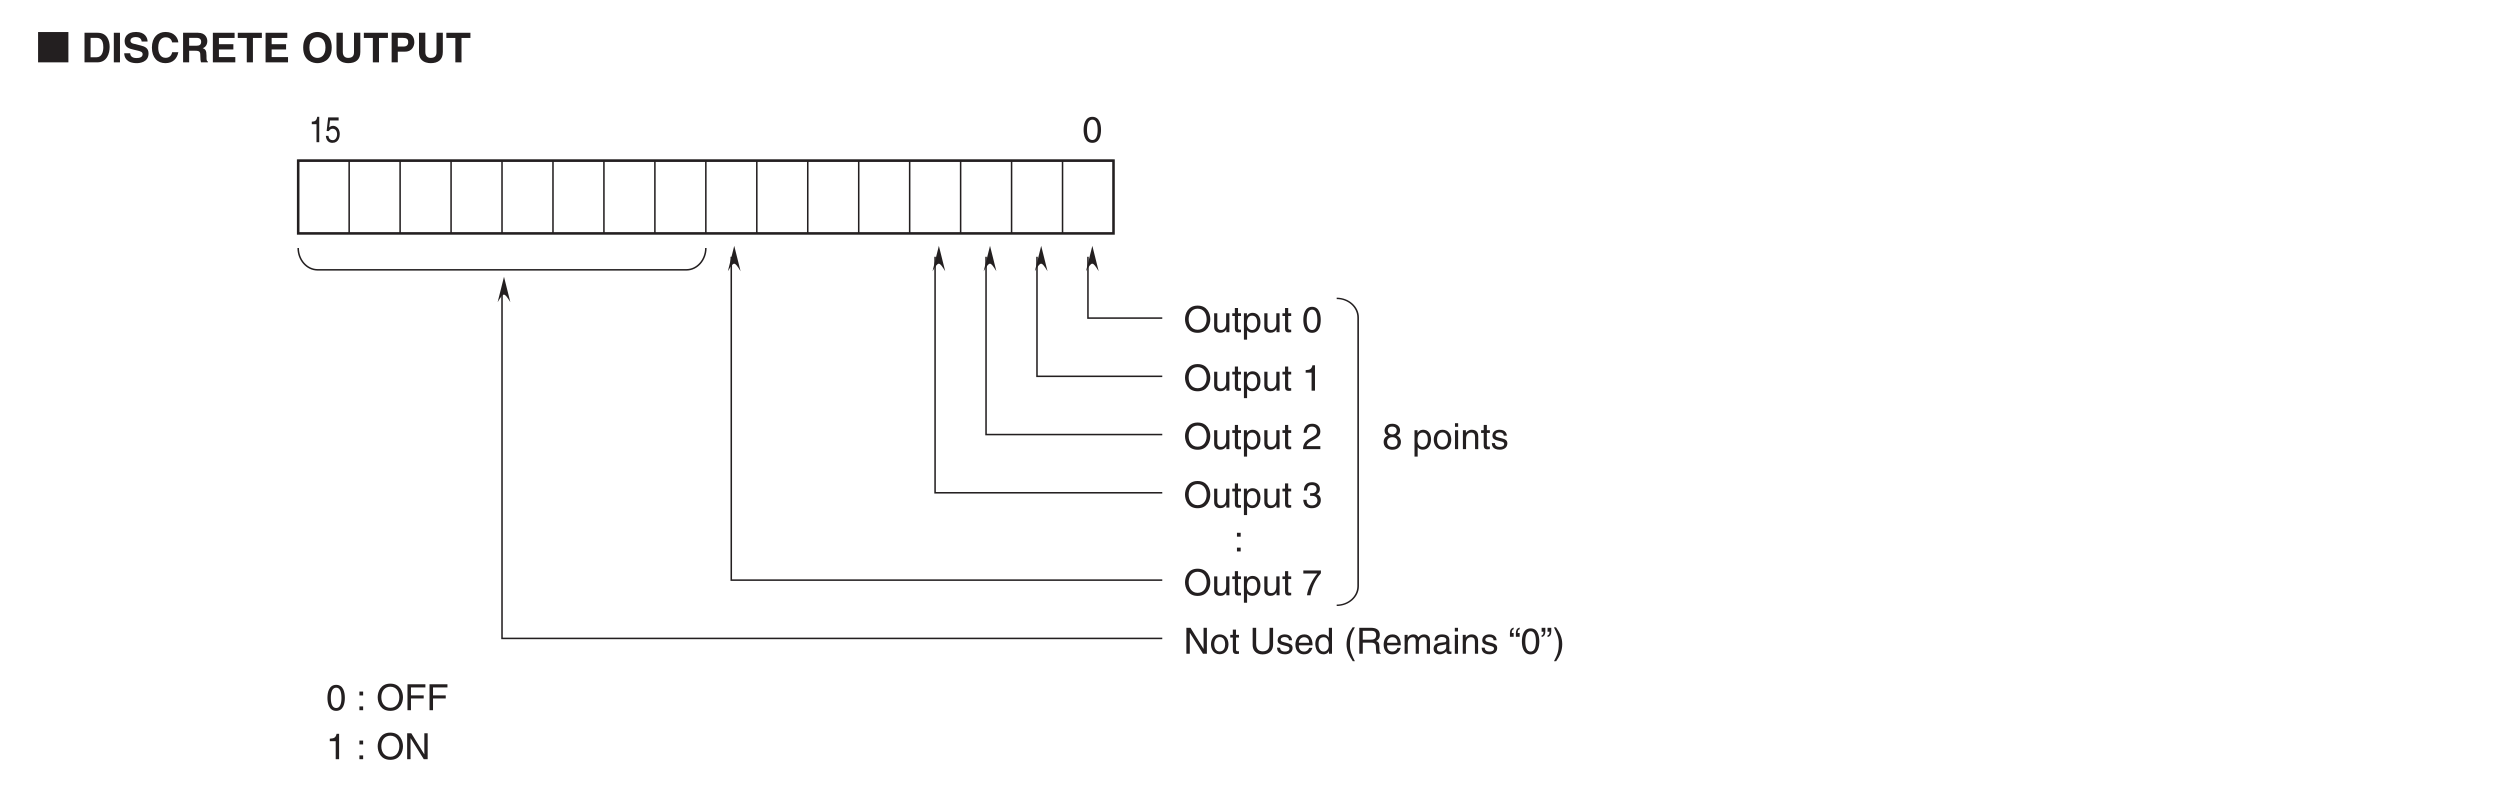 <?xml version="1.0" encoding="UTF-8"?>
<svg xmlns="http://www.w3.org/2000/svg" xmlns:xlink="http://www.w3.org/1999/xlink" width="481.89pt" height="153.07pt" viewBox="0 0 481.89 153.07" version="1.2">
<defs>
<g>
<symbol overflow="visible" id="glyph0-0">
<path style="stroke:none;" d="M 0 0 L 3.484 0 L 3.484 -4.875 L 0 -4.875 Z M 1.734 -2.75 L 0.562 -4.516 L 2.922 -4.516 Z M 1.953 -2.438 L 3.125 -4.203 L 3.125 -0.656 Z M 0.562 -0.344 L 1.734 -2.125 L 2.922 -0.344 Z M 0.344 -4.203 L 1.531 -2.438 L 0.344 -0.656 Z M 0.344 -4.203 "/>
</symbol>
<symbol overflow="visible" id="glyph0-1">
<path style="stroke:none;" d="M 2.953 -2.375 C 2.953 -1.156 2.641 -0.422 1.938 -0.422 C 1.234 -0.422 0.906 -1.156 0.906 -2.375 C 0.906 -3.609 1.234 -4.344 1.938 -4.344 C 2.641 -4.344 2.953 -3.609 2.953 -2.375 Z M 3.609 -2.375 C 3.609 -3.391 3.344 -4.891 1.938 -4.891 C 0.531 -4.891 0.25 -3.391 0.25 -2.375 C 0.25 -1.359 0.531 0.125 1.938 0.125 C 3.344 0.125 3.609 -1.359 3.609 -2.375 Z M 3.609 -2.375 "/>
</symbol>
<symbol overflow="visible" id="glyph0-2">
<path style="stroke:none;" d="M 4.438 -2.5 C 4.438 -1.328 3.797 -0.469 2.703 -0.469 C 1.625 -0.469 0.969 -1.328 0.969 -2.5 C 0.969 -3.672 1.625 -4.531 2.703 -4.531 C 3.797 -4.531 4.438 -3.672 4.438 -2.5 Z M 5.141 -2.5 C 5.141 -3.578 4.562 -5.125 2.703 -5.125 C 0.844 -5.125 0.266 -3.578 0.266 -2.5 C 0.266 -1.422 0.844 0.125 2.703 0.125 C 4.562 0.125 5.141 -1.422 5.141 -2.5 Z M 5.141 -2.5 "/>
</symbol>
<symbol overflow="visible" id="glyph0-3">
<path style="stroke:none;" d="M 3.406 0 L 3.406 -3.641 L 2.781 -3.641 L 2.781 -1.641 C 2.781 -1.109 2.562 -0.422 1.781 -0.422 C 1.391 -0.422 1.078 -0.625 1.078 -1.219 L 1.078 -3.641 L 0.469 -3.641 L 0.469 -1.016 C 0.469 -0.156 1.125 0.109 1.656 0.109 C 2.234 0.109 2.547 -0.125 2.812 -0.547 L 2.828 -0.531 L 2.828 0 Z M 3.406 0 "/>
</symbol>
<symbol overflow="visible" id="glyph0-4">
<path style="stroke:none;" d="M 1.781 -3.125 L 1.781 -3.641 L 1.203 -3.641 L 1.203 -4.656 L 0.594 -4.656 L 0.594 -3.641 L 0.094 -3.641 L 0.094 -3.125 L 0.594 -3.125 L 0.594 -0.734 C 0.594 -0.297 0.719 0.047 1.328 0.047 C 1.391 0.047 1.562 0.016 1.781 0 L 1.781 -0.484 L 1.578 -0.484 C 1.453 -0.484 1.203 -0.484 1.203 -0.766 L 1.203 -3.125 Z M 1.781 -3.125 "/>
</symbol>
<symbol overflow="visible" id="glyph0-5">
<path style="stroke:none;" d="M 0.984 -1.641 C 0.984 -2.234 1.078 -3.188 1.969 -3.188 C 2.906 -3.188 2.969 -2.297 2.969 -1.828 C 2.969 -1.031 2.656 -0.422 1.984 -0.422 C 1.594 -0.422 0.984 -0.688 0.984 -1.641 Z M 0.406 1.438 L 1.016 1.438 L 1.016 -0.375 L 1.031 -0.375 C 1.188 -0.125 1.516 0.109 2 0.109 C 3.234 0.109 3.594 -1.062 3.594 -1.922 C 3.594 -2.953 3.047 -3.734 2.078 -3.734 C 1.422 -3.734 1.141 -3.328 1 -3.125 L 0.984 -3.125 L 0.984 -3.641 L 0.406 -3.641 Z M 0.406 1.438 "/>
</symbol>
<symbol overflow="visible" id="glyph0-6">
<path style="stroke:none;" d=""/>
</symbol>
<symbol overflow="visible" id="glyph0-7">
<path style="stroke:none;" d="M 2.5 -4.891 L 2.016 -4.891 C 1.828 -4.094 1.5 -4.016 0.703 -3.953 L 0.703 -3.469 L 1.844 -3.469 L 1.844 0 L 2.5 0 Z M 2.5 -4.891 "/>
</symbol>
<symbol overflow="visible" id="glyph0-8">
<path style="stroke:none;" d="M 0.922 -3.141 C 0.938 -3.484 0.984 -4.344 1.906 -4.344 C 2.625 -4.344 2.875 -3.844 2.875 -3.453 C 2.875 -2.812 2.5 -2.609 1.969 -2.312 L 1.328 -1.938 C 0.672 -1.562 0.219 -1.016 0.188 0 L 3.531 0 L 3.531 -0.578 L 0.875 -0.578 C 0.891 -0.766 1.047 -1.141 1.703 -1.516 L 2.219 -1.797 C 2.953 -2.188 3.531 -2.547 3.531 -3.422 C 3.531 -4.344 2.844 -4.891 2 -4.891 C 1.469 -4.891 0.312 -4.734 0.312 -3.141 Z M 0.922 -3.141 "/>
</symbol>
<symbol overflow="visible" id="glyph0-9">
<path style="stroke:none;" d="M 3.422 -3.625 C 3.422 -4.203 3 -4.891 1.906 -4.891 C 0.75 -4.891 0.438 -4.047 0.438 -3.547 C 0.438 -3.094 0.672 -2.75 1.094 -2.594 C 0.578 -2.391 0.266 -2 0.266 -1.406 C 0.266 -1.172 0.266 -0.641 0.766 -0.25 C 1.156 0.062 1.672 0.125 1.938 0.125 C 3.094 0.125 3.594 -0.625 3.594 -1.406 C 3.594 -1.781 3.453 -2.328 2.797 -2.594 C 3.016 -2.719 3.422 -2.922 3.422 -3.625 Z M 1.922 -2.297 C 2.484 -2.297 2.938 -2 2.938 -1.344 C 2.938 -0.578 2.406 -0.422 1.953 -0.422 C 1.109 -0.422 0.922 -1 0.922 -1.391 C 0.922 -1.844 1.234 -2.297 1.922 -2.297 Z M 1.922 -2.828 C 1.469 -2.828 1.062 -3.109 1.062 -3.578 C 1.062 -3.891 1.219 -4.344 1.875 -4.344 C 2.594 -4.344 2.781 -3.906 2.781 -3.609 C 2.781 -3.156 2.453 -2.828 1.922 -2.828 Z M 1.922 -2.828 "/>
</symbol>
<symbol overflow="visible" id="glyph0-10">
<path style="stroke:none;" d="M 0.25 -1.828 C 0.25 -0.891 0.766 0.094 1.938 0.094 C 3.094 0.094 3.625 -0.891 3.625 -1.828 C 3.625 -2.766 3.094 -3.734 1.938 -3.734 C 0.766 -3.734 0.25 -2.766 0.25 -1.828 Z M 0.875 -1.828 C 0.875 -2.312 1.062 -3.219 1.938 -3.219 C 2.812 -3.219 2.984 -2.312 2.984 -1.828 C 2.984 -1.328 2.812 -0.438 1.938 -0.438 C 1.062 -0.438 0.875 -1.328 0.875 -1.828 Z M 0.875 -1.828 "/>
</symbol>
<symbol overflow="visible" id="glyph0-11">
<path style="stroke:none;" d="M 1.078 -3.641 L 0.469 -3.641 L 0.469 0 L 1.078 0 Z M 1.078 -4.297 L 1.078 -5 L 0.469 -5 L 0.469 -4.297 Z M 1.078 -4.297 "/>
</symbol>
<symbol overflow="visible" id="glyph0-12">
<path style="stroke:none;" d="M 3.406 -2.469 C 3.406 -3.516 2.703 -3.734 2.141 -3.734 C 1.516 -3.734 1.172 -3.312 1.047 -3.125 L 1.031 -3.125 L 1.031 -3.641 L 0.453 -3.641 L 0.453 0 L 1.062 0 L 1.062 -1.984 C 1.062 -2.969 1.672 -3.188 2.016 -3.188 C 2.625 -3.188 2.797 -2.875 2.797 -2.234 L 2.797 0 L 3.406 0 Z M 3.406 -2.469 "/>
</symbol>
<symbol overflow="visible" id="glyph0-13">
<path style="stroke:none;" d="M 3.109 -2.594 C 3.109 -2.781 3.016 -3.734 1.719 -3.734 C 1 -3.734 0.344 -3.375 0.344 -2.578 C 0.344 -2.078 0.672 -1.828 1.188 -1.703 L 1.891 -1.516 C 2.406 -1.391 2.609 -1.297 2.609 -1 C 2.609 -0.594 2.219 -0.422 1.781 -0.422 C 0.922 -0.422 0.828 -0.891 0.812 -1.172 L 0.219 -1.172 C 0.25 -0.734 0.344 0.109 1.781 0.109 C 2.609 0.109 3.219 -0.344 3.219 -1.094 C 3.219 -1.594 2.969 -1.875 2.203 -2.062 L 1.594 -2.219 C 1.125 -2.328 0.938 -2.406 0.938 -2.703 C 0.938 -3.156 1.469 -3.219 1.656 -3.219 C 2.422 -3.219 2.516 -2.828 2.516 -2.594 Z M 3.109 -2.594 "/>
</symbol>
<symbol overflow="visible" id="glyph0-14">
<path style="stroke:none;" d="M 1.562 -2.25 C 1.641 -2.25 1.75 -2.266 1.828 -2.266 C 2.25 -2.266 2.969 -2.188 2.969 -1.359 C 2.969 -0.797 2.531 -0.422 1.906 -0.422 C 1 -0.422 0.891 -1.031 0.875 -1.5 L 0.234 -1.5 C 0.281 -0.938 0.422 -0.375 0.969 -0.078 C 1.203 0.047 1.516 0.125 1.875 0.125 C 3.109 0.125 3.625 -0.641 3.625 -1.438 C 3.625 -2.094 3.281 -2.422 2.812 -2.578 L 2.812 -2.594 C 3.078 -2.672 3.438 -2.969 3.438 -3.609 C 3.438 -4.344 2.875 -4.891 1.938 -4.891 C 0.641 -4.891 0.359 -4 0.359 -3.281 L 0.953 -3.281 C 0.984 -3.625 1.031 -4.344 1.906 -4.344 C 2.641 -4.344 2.812 -3.859 2.812 -3.562 C 2.812 -2.953 2.344 -2.766 1.875 -2.766 C 1.766 -2.766 1.656 -2.781 1.562 -2.781 Z M 1.562 -2.25 "/>
</symbol>
<symbol overflow="visible" id="glyph0-15">
<path style="stroke:none;" d="M 1.328 -0.734 L 0.609 -0.734 L 0.609 0 L 1.328 0 Z M 1.328 -3.594 L 0.609 -3.594 L 0.609 -2.844 L 1.328 -2.844 Z M 1.328 -3.594 "/>
</symbol>
<symbol overflow="visible" id="glyph0-16">
<path style="stroke:none;" d="M 0.25 -4.188 L 2.953 -4.188 C 2.016 -3.094 1.125 -1.344 0.953 0 L 1.625 0 C 1.984 -2.188 3.156 -3.734 3.641 -4.25 L 3.641 -4.781 L 0.25 -4.781 Z M 0.25 -4.188 "/>
</symbol>
<symbol overflow="visible" id="glyph0-17">
<path style="stroke:none;" d="M 3.844 -0.953 L 3.828 -0.953 L 1.328 -5 L 0.531 -5 L 0.531 0 L 1.188 0 L 1.188 -4.031 L 1.203 -4.031 L 3.734 0 L 4.484 0 L 4.484 -5 L 3.844 -5 Z M 3.844 -0.953 "/>
</symbol>
<symbol overflow="visible" id="glyph0-18">
<path style="stroke:none;" d="M 3.797 -5 L 3.797 -1.828 C 3.797 -0.75 3.109 -0.469 2.484 -0.469 C 1.891 -0.469 1.219 -0.766 1.219 -1.844 L 1.219 -5 L 0.547 -5 L 0.547 -1.656 C 0.547 -0.734 1.125 0.125 2.469 0.125 C 3.844 0.125 4.484 -0.734 4.484 -1.75 L 4.484 -5 Z M 3.797 -5 "/>
</symbol>
<symbol overflow="visible" id="glyph0-19">
<path style="stroke:none;" d="M 2.922 -1.141 C 2.906 -0.875 2.562 -0.422 1.984 -0.422 C 1.281 -0.422 0.938 -0.859 0.938 -1.625 L 3.594 -1.625 C 3.594 -2.906 3.078 -3.734 2.016 -3.734 C 0.828 -3.734 0.281 -2.844 0.281 -1.719 C 0.281 -0.672 0.891 0.109 1.906 0.109 C 2.484 0.109 2.719 -0.031 2.891 -0.141 C 3.344 -0.453 3.516 -0.969 3.547 -1.141 Z M 0.938 -2.109 C 0.938 -2.672 1.375 -3.188 1.938 -3.188 C 2.688 -3.188 2.922 -2.672 2.953 -2.109 Z M 0.938 -2.109 "/>
</symbol>
<symbol overflow="visible" id="glyph0-20">
<path style="stroke:none;" d="M 3.469 -5 L 2.859 -5 L 2.859 -3.172 L 2.844 -3.125 C 2.703 -3.328 2.422 -3.734 1.766 -3.734 C 0.797 -3.734 0.25 -2.953 0.25 -1.922 C 0.25 -1.062 0.609 0.109 1.844 0.109 C 2.203 0.109 2.609 0 2.875 -0.5 L 2.891 -0.5 L 2.891 0 L 3.469 0 Z M 0.875 -1.828 C 0.875 -2.297 0.922 -3.188 1.875 -3.188 C 2.75 -3.188 2.844 -2.234 2.844 -1.641 C 2.844 -0.688 2.25 -0.422 1.859 -0.422 C 1.188 -0.422 0.875 -1.031 0.875 -1.828 Z M 0.875 -1.828 "/>
</symbol>
<symbol overflow="visible" id="glyph0-21">
<path style="stroke:none;" d="M 1.641 -5.094 C 0.891 -4.031 0.469 -3.031 0.469 -1.812 C 0.469 -0.516 0.953 0.359 1.672 1.438 L 2.078 1.438 C 1.516 0.344 1.125 -0.5 1.125 -1.641 C 1.125 -3.312 1.484 -3.984 2.078 -5.094 Z M 1.641 -5.094 "/>
</symbol>
<symbol overflow="visible" id="glyph0-22">
<path style="stroke:none;" d="M 1.281 -2.141 L 2.922 -2.141 C 3.734 -2.141 3.812 -1.656 3.812 -1.25 C 3.812 -1.062 3.828 -0.312 3.922 0 L 4.75 0 L 4.75 -0.109 C 4.547 -0.234 4.516 -0.328 4.5 -0.609 L 4.469 -1.516 C 4.438 -2.219 4.156 -2.344 3.859 -2.453 C 4.188 -2.641 4.562 -2.906 4.562 -3.656 C 4.562 -4.703 3.734 -5 2.922 -5 L 0.609 -5 L 0.609 0 L 1.281 0 Z M 1.281 -4.422 L 2.969 -4.422 C 3.297 -4.422 3.859 -4.359 3.859 -3.578 C 3.859 -2.844 3.344 -2.719 2.844 -2.719 L 1.281 -2.719 Z M 1.281 -4.422 "/>
</symbol>
<symbol overflow="visible" id="glyph0-23">
<path style="stroke:none;" d="M 0.453 0 L 1.062 0 L 1.062 -1.984 C 1.062 -2.969 1.672 -3.188 2.016 -3.188 C 2.469 -3.188 2.594 -2.828 2.594 -2.516 L 2.594 0 L 3.203 0 L 3.203 -2.219 C 3.203 -2.703 3.547 -3.188 4.062 -3.188 C 4.578 -3.188 4.734 -2.844 4.734 -2.344 L 4.734 0 L 5.344 0 L 5.344 -2.516 C 5.344 -3.547 4.609 -3.734 4.219 -3.734 C 3.656 -3.734 3.406 -3.484 3.109 -3.156 C 3 -3.344 2.797 -3.734 2.141 -3.734 C 1.484 -3.734 1.172 -3.312 1.047 -3.125 L 1.031 -3.125 L 1.031 -3.641 L 0.453 -3.641 Z M 0.453 0 "/>
</symbol>
<symbol overflow="visible" id="glyph0-24">
<path style="stroke:none;" d="M 1 -2.531 C 1.031 -2.812 1.141 -3.234 1.828 -3.234 C 2.406 -3.234 2.688 -3.031 2.688 -2.641 C 2.688 -2.281 2.516 -2.219 2.359 -2.219 L 1.359 -2.094 C 0.344 -1.953 0.25 -1.25 0.25 -0.953 C 0.25 -0.312 0.719 0.109 1.391 0.109 C 2.094 0.109 2.469 -0.234 2.703 -0.484 C 2.719 -0.203 2.812 0.062 3.344 0.062 C 3.484 0.062 3.578 0.031 3.688 0 L 3.688 -0.438 C 3.609 -0.438 3.547 -0.422 3.484 -0.422 C 3.359 -0.422 3.281 -0.484 3.281 -0.625 L 3.281 -2.719 C 3.281 -3.656 2.219 -3.734 1.938 -3.734 C 1.031 -3.734 0.453 -3.406 0.438 -2.531 Z M 2.672 -1.266 C 2.672 -0.766 2.109 -0.406 1.547 -0.406 C 1.078 -0.406 0.891 -0.641 0.891 -1.031 C 0.891 -1.5 1.359 -1.578 1.656 -1.625 C 2.422 -1.719 2.578 -1.781 2.672 -1.859 Z M 2.672 -1.266 "/>
</symbol>
<symbol overflow="visible" id="glyph0-25">
<path style="stroke:none;" d="M 2.141 -4 L 1.766 -4 C 1.766 -4.234 1.766 -4.656 2.141 -4.719 L 2.141 -5.047 C 1.578 -4.906 1.406 -4.484 1.406 -3.953 L 1.406 -3.266 L 2.141 -3.266 Z M 0.984 -4 L 0.625 -4 C 0.625 -4.234 0.625 -4.656 0.984 -4.719 L 0.984 -5.047 C 0.422 -4.906 0.266 -4.484 0.266 -3.953 L 0.266 -3.266 L 0.984 -3.266 Z M 0.984 -4 "/>
</symbol>
<symbol overflow="visible" id="glyph0-26">
<path style="stroke:none;" d="M 0.188 -4.25 L 0.547 -4.25 C 0.547 -4.016 0.547 -3.609 0.188 -3.547 L 0.188 -3.219 C 0.75 -3.344 0.906 -3.781 0.906 -4.312 L 0.906 -5 L 0.188 -5 Z M 1.328 -4.25 L 1.703 -4.25 C 1.703 -4.016 1.688 -3.609 1.328 -3.547 L 1.328 -3.219 C 1.891 -3.344 2.047 -3.781 2.047 -4.312 L 2.047 -5 L 1.328 -5 Z M 1.328 -4.25 "/>
</symbol>
<symbol overflow="visible" id="glyph0-27">
<path style="stroke:none;" d="M 0.672 1.438 C 1.422 0.375 1.844 -0.625 1.844 -1.844 C 1.844 -3.141 1.375 -4.016 0.641 -5.094 L 0.234 -5.094 C 0.797 -4 1.188 -3.156 1.188 -2.016 C 1.188 -0.344 0.828 0.328 0.25 1.438 Z M 0.672 1.438 "/>
</symbol>
<symbol overflow="visible" id="glyph0-28">
<path style="stroke:none;" d="M 1.266 -2.266 L 3.719 -2.266 L 3.719 -2.859 L 1.266 -2.859 L 1.266 -4.391 L 4.047 -4.391 L 4.047 -5 L 0.594 -5 L 0.594 0 L 1.266 0 Z M 1.266 -2.266 "/>
</symbol>
<symbol overflow="visible" id="glyph1-0">
<path style="stroke:none;" d="M 0 0 L 2.781 0 L 2.781 -4.875 L 0 -4.875 Z M 1.391 -2.75 L 0.438 -4.516 L 2.344 -4.516 Z M 1.562 -2.438 L 2.5 -4.203 L 2.5 -0.656 Z M 0.438 -0.344 L 1.391 -2.125 L 2.344 -0.344 Z M 0.281 -4.203 L 1.219 -2.438 L 0.281 -0.656 Z M 0.281 -4.203 "/>
</symbol>
<symbol overflow="visible" id="glyph1-1">
<path style="stroke:none;" d="M 2 -4.891 L 1.609 -4.891 C 1.453 -4.094 1.203 -4.016 0.562 -3.953 L 0.562 -3.469 L 1.469 -3.469 L 1.469 0 L 2 0 Z M 2 -4.891 "/>
</symbol>
<symbol overflow="visible" id="glyph1-2">
<path style="stroke:none;" d="M 0.984 -4.188 L 2.641 -4.188 L 2.641 -4.781 L 0.625 -4.781 L 0.328 -2.156 L 0.75 -2.141 C 0.922 -2.438 1.188 -2.594 1.469 -2.594 C 1.953 -2.594 2.344 -2.219 2.344 -1.516 C 2.344 -0.906 2.016 -0.391 1.516 -0.391 C 1.078 -0.391 0.734 -0.641 0.688 -1.219 L 0.172 -1.219 C 0.266 -0.125 0.922 0.125 1.438 0.125 C 2.672 0.125 2.859 -1.047 2.859 -1.578 C 2.859 -2.594 2.203 -3.156 1.578 -3.156 C 1.219 -3.156 0.984 -3 0.812 -2.844 Z M 0.984 -4.188 "/>
</symbol>
<symbol overflow="visible" id="glyph2-0">
<path style="stroke:none;" d="M 0 0 L 4.234 0 L 4.234 -5.922 L 0 -5.922 Z M 2.109 -3.344 L 0.672 -5.5 L 3.547 -5.5 Z M 2.359 -2.953 L 3.797 -5.109 L 3.797 -0.797 Z M 0.672 -0.422 L 2.109 -2.578 L 3.547 -0.422 Z M 0.422 -5.109 L 1.859 -2.953 L 0.422 -0.797 Z M 0.422 -5.109 "/>
</symbol>
<symbol overflow="visible" id="glyph2-1">
<path style="stroke:none;" d="M 6.141 0 L 6.141 -5.844 L 0.297 -5.844 L 0.297 0 Z M 6.141 0 "/>
</symbol>
<symbol overflow="visible" id="glyph3-0">
<path style="stroke:none;" d="M 0 0 L 3.984 0 L 3.984 -5.562 L 0 -5.562 Z M 1.984 -3.141 L 0.641 -5.172 L 3.344 -5.172 Z M 2.234 -2.781 L 3.578 -4.812 L 3.578 -0.75 Z M 0.641 -0.391 L 1.984 -2.422 L 3.344 -0.391 Z M 0.391 -4.812 L 1.75 -2.781 L 0.391 -0.75 Z M 0.391 -4.812 "/>
</symbol>
<symbol overflow="visible" id="glyph3-1">
<path style="stroke:none;" d=""/>
</symbol>
<symbol overflow="visible" id="glyph4-0">
<path style="stroke:none;" d="M 0 0 L 3.984 0 L 3.984 -5.562 L 0 -5.562 Z M 1.984 -3.141 L 0.641 -5.172 L 3.344 -5.172 Z M 2.234 -2.781 L 3.578 -4.812 L 3.578 -0.75 Z M 0.641 -0.391 L 1.984 -2.422 L 3.344 -0.391 Z M 0.391 -4.812 L 1.75 -2.781 L 0.391 -0.75 Z M 0.391 -4.812 "/>
</symbol>
<symbol overflow="visible" id="glyph4-1">
<path style="stroke:none;" d="M 0.609 0 L 3.078 0 C 4.969 0 5.453 -1.766 5.453 -2.984 C 5.453 -4.078 5.047 -5.703 3.125 -5.703 L 0.609 -5.703 Z M 1.781 -4.719 L 2.922 -4.719 C 3.422 -4.719 4.234 -4.594 4.234 -2.906 C 4.234 -1.969 3.906 -0.984 2.938 -0.984 L 1.781 -0.984 Z M 1.781 -4.719 "/>
</symbol>
<symbol overflow="visible" id="glyph4-2">
<path style="stroke:none;" d="M 1.703 -5.703 L 0.516 -5.703 L 0.516 0 L 1.703 0 Z M 1.703 -5.703 "/>
</symbol>
<symbol overflow="visible" id="glyph4-3">
<path style="stroke:none;" d="M 0.312 -1.75 C 0.312 -1.047 0.672 0.156 2.75 0.156 C 3.25 0.156 5 0 5 -1.719 C 5 -2.75 4.281 -3.062 3.5 -3.25 L 2.109 -3.594 C 1.875 -3.656 1.516 -3.75 1.516 -4.188 C 1.516 -4.703 2.047 -4.875 2.5 -4.875 C 3.547 -4.875 3.641 -4.266 3.672 -4.016 L 4.812 -4.016 C 4.812 -4.719 4.344 -5.859 2.594 -5.859 C 0.734 -5.859 0.391 -4.734 0.391 -4.109 C 0.391 -2.844 1.281 -2.641 2.219 -2.422 L 2.828 -2.281 C 3.422 -2.141 3.859 -2.016 3.859 -1.578 C 3.859 -0.969 3.234 -0.828 2.672 -0.828 C 1.625 -0.828 1.469 -1.438 1.453 -1.75 Z M 0.312 -1.75 "/>
</symbol>
<symbol overflow="visible" id="glyph4-4">
<path style="stroke:none;" d="M 5.438 -3.844 C 5.375 -4.688 4.688 -5.859 2.969 -5.859 C 1.5 -5.859 0.344 -4.844 0.344 -2.844 C 0.344 -0.875 1.438 0.156 2.953 0.156 C 4.391 0.156 5.203 -0.719 5.438 -1.953 L 4.25 -1.953 C 4.109 -1.25 3.641 -0.875 2.984 -0.875 C 1.969 -0.875 1.562 -1.812 1.562 -2.828 C 1.562 -4.453 2.406 -4.828 2.984 -4.828 C 3.969 -4.828 4.156 -4.188 4.25 -3.844 Z M 5.438 -3.844 "/>
</symbol>
<symbol overflow="visible" id="glyph4-5">
<path style="stroke:none;" d="M 0.609 0 L 1.781 0 L 1.781 -2.234 L 3 -2.234 C 3.891 -2.234 3.938 -1.938 3.938 -1.156 C 3.938 -0.562 3.984 -0.266 4.062 0 L 5.391 0 L 5.391 -0.156 C 5.125 -0.25 5.125 -0.453 5.125 -1.281 C 5.125 -2.359 4.875 -2.531 4.406 -2.734 C 4.969 -2.922 5.281 -3.469 5.281 -4.094 C 5.281 -4.594 5.016 -5.703 3.484 -5.703 L 0.609 -5.703 Z M 1.781 -3.203 L 1.781 -4.719 L 3.266 -4.719 C 3.953 -4.719 4.094 -4.281 4.094 -3.984 C 4.094 -3.406 3.797 -3.203 3.172 -3.203 Z M 1.781 -3.203 "/>
</symbol>
<symbol overflow="visible" id="glyph4-6">
<path style="stroke:none;" d="M 4.797 -5.703 L 0.609 -5.703 L 0.609 0 L 4.938 0 L 4.938 -1.016 L 1.781 -1.016 L 1.781 -2.484 L 4.562 -2.484 L 4.562 -3.5 L 1.781 -3.5 L 1.781 -4.703 L 4.797 -4.703 Z M 4.797 -5.703 "/>
</symbol>
<symbol overflow="visible" id="glyph4-7">
<path style="stroke:none;" d="M 3.031 -4.703 L 4.75 -4.703 L 4.75 -5.703 L 0.109 -5.703 L 0.109 -4.703 L 1.844 -4.703 L 1.844 0 L 3.031 0 Z M 3.031 -4.703 "/>
</symbol>
<symbol overflow="visible" id="glyph4-8">
<path style="stroke:none;" d=""/>
</symbol>
<symbol overflow="visible" id="glyph4-9">
<path style="stroke:none;" d="M 0.344 -2.859 C 0.344 -0.172 2.344 0.156 3.094 0.156 C 3.844 0.156 5.844 -0.172 5.844 -2.859 C 5.844 -5.531 3.844 -5.859 3.094 -5.859 C 2.344 -5.859 0.344 -5.531 0.344 -2.859 Z M 1.547 -2.859 C 1.547 -4.453 2.453 -4.844 3.094 -4.844 C 3.734 -4.844 4.641 -4.453 4.641 -2.859 C 4.641 -1.25 3.734 -0.859 3.094 -0.859 C 2.453 -0.859 1.547 -1.25 1.547 -2.859 Z M 1.547 -2.859 "/>
</symbol>
<symbol overflow="visible" id="glyph4-10">
<path style="stroke:none;" d="M 5.172 -5.703 L 3.953 -5.703 L 3.953 -1.953 C 3.953 -1.25 3.625 -0.859 2.812 -0.859 C 2.25 -0.859 1.797 -1.203 1.797 -2 L 1.797 -5.703 L 0.578 -5.703 L 0.578 -1.922 C 0.594 -1.359 0.703 -0.891 1.016 -0.547 C 1.531 0.031 2.312 0.156 2.828 0.156 C 4.266 0.156 5.172 -0.5 5.172 -2 Z M 5.172 -5.703 "/>
</symbol>
<symbol overflow="visible" id="glyph4-11">
<path style="stroke:none;" d="M 1.797 -2.062 L 3.172 -2.062 C 4.703 -2.062 4.984 -3.359 4.984 -3.875 C 4.984 -5 4.312 -5.703 3.219 -5.703 L 0.609 -5.703 L 0.609 0 L 1.797 0 Z M 1.797 -3.047 L 1.797 -4.719 L 2.75 -4.719 C 3.484 -4.719 3.797 -4.5 3.797 -3.938 C 3.797 -3.688 3.797 -3.047 2.906 -3.047 Z M 1.797 -3.047 "/>
</symbol>
</g>
</defs>
<g id="surface1">
<path style=" stroke:none;fill-rule:nonzero;fill:rgb(13.73%,12.16%,12.549%);fill-opacity:1;" d="M 95.922 58.25 L 97.148 53.348 L 98.375 58.25 C 97.148 56.285 97.094 56.34 95.922 58.25 "/>
<path style="fill:none;stroke-width:3;stroke-linecap:butt;stroke-linejoin:miter;stroke:rgb(13.73%,12.16%,12.549%);stroke-opacity:1;stroke-miterlimit:4;" d="M 566.448 1053.993 C 566.448 1030.61 583.465 1011.471 604.255 1011.471 L 1322.38 1011.471 C 1343.131 1011.471 1360.147 1030.61 1360.147 1053.993 " transform="matrix(0.099,0,0,-0.099,1.4,152.146)"/>
<path style="fill:none;stroke-width:5;stroke-linecap:butt;stroke-linejoin:miter;stroke:rgb(13.73%,12.16%,12.549%);stroke-opacity:1;stroke-miterlimit:4;" d="M 566.448 1082.368 L 2153.886 1082.368 L 2153.886 1224.083 L 566.448 1224.083 Z M 566.448 1082.368 " transform="matrix(0.099,0,0,-0.099,1.4,152.146)"/>
<path style="fill:none;stroke-width:3;stroke-linecap:butt;stroke-linejoin:miter;stroke:rgb(13.73%,12.16%,12.549%);stroke-opacity:1;stroke-miterlimit:4;" d="M 2153.886 1224.083 L 566.448 1224.083 " transform="matrix(0.099,0,0,-0.099,1.4,152.146)"/>
<path style="fill:none;stroke-width:3;stroke-linecap:butt;stroke-linejoin:miter;stroke:rgb(13.73%,12.16%,12.549%);stroke-opacity:1;stroke-miterlimit:4;" d="M 665.68 1224.083 L 665.68 1082.368 " transform="matrix(0.099,0,0,-0.099,1.4,152.146)"/>
<path style="fill:none;stroke-width:3;stroke-linecap:butt;stroke-linejoin:miter;stroke:rgb(13.73%,12.16%,12.549%);stroke-opacity:1;stroke-miterlimit:4;" d="M 764.873 1224.083 L 764.873 1082.368 " transform="matrix(0.099,0,0,-0.099,1.4,152.146)"/>
<path style="fill:none;stroke-width:3;stroke-linecap:butt;stroke-linejoin:miter;stroke:rgb(13.73%,12.16%,12.549%);stroke-opacity:1;stroke-miterlimit:4;" d="M 864.105 1224.083 L 864.105 1082.368 " transform="matrix(0.099,0,0,-0.099,1.4,152.146)"/>
<path style="fill:none;stroke-width:3;stroke-linecap:butt;stroke-linejoin:miter;stroke:rgb(13.73%,12.16%,12.549%);stroke-opacity:1;stroke-miterlimit:4;" d="M 963.298 1224.083 L 963.298 1082.368 " transform="matrix(0.099,0,0,-0.099,1.4,152.146)"/>
<path style="fill:none;stroke-width:3;stroke-linecap:butt;stroke-linejoin:miter;stroke:rgb(13.73%,12.16%,12.549%);stroke-opacity:1;stroke-miterlimit:4;" d="M 1062.53 1224.083 L 1062.53 1082.368 " transform="matrix(0.099,0,0,-0.099,1.4,152.146)"/>
<path style="fill:none;stroke-width:3;stroke-linecap:butt;stroke-linejoin:miter;stroke:rgb(13.73%,12.16%,12.549%);stroke-opacity:1;stroke-miterlimit:4;" d="M 1161.723 1224.083 L 1161.723 1082.368 " transform="matrix(0.099,0,0,-0.099,1.4,152.146)"/>
<path style="fill:none;stroke-width:3;stroke-linecap:butt;stroke-linejoin:miter;stroke:rgb(13.73%,12.16%,12.549%);stroke-opacity:1;stroke-miterlimit:4;" d="M 1260.955 1224.083 L 1260.955 1082.368 " transform="matrix(0.099,0,0,-0.099,1.4,152.146)"/>
<path style="fill:none;stroke-width:3;stroke-linecap:butt;stroke-linejoin:miter;stroke:rgb(13.73%,12.16%,12.549%);stroke-opacity:1;stroke-miterlimit:4;" d="M 1360.147 1224.083 L 1360.147 1082.368 " transform="matrix(0.099,0,0,-0.099,1.4,152.146)"/>
<path style="fill:none;stroke-width:3;stroke-linecap:butt;stroke-linejoin:miter;stroke:rgb(13.73%,12.16%,12.549%);stroke-opacity:1;stroke-miterlimit:4;" d="M 1459.38 1224.083 L 1459.38 1082.368 " transform="matrix(0.099,0,0,-0.099,1.4,152.146)"/>
<path style="fill:none;stroke-width:3;stroke-linecap:butt;stroke-linejoin:miter;stroke:rgb(13.73%,12.16%,12.549%);stroke-opacity:1;stroke-miterlimit:4;" d="M 1558.572 1224.083 L 1558.572 1082.368 " transform="matrix(0.099,0,0,-0.099,1.4,152.146)"/>
<path style="fill:none;stroke-width:3;stroke-linecap:butt;stroke-linejoin:miter;stroke:rgb(13.73%,12.16%,12.549%);stroke-opacity:1;stroke-miterlimit:4;" d="M 1657.804 1224.083 L 1657.804 1082.368 " transform="matrix(0.099,0,0,-0.099,1.4,152.146)"/>
<path style="fill:none;stroke-width:3;stroke-linecap:butt;stroke-linejoin:miter;stroke:rgb(13.73%,12.16%,12.549%);stroke-opacity:1;stroke-miterlimit:4;" d="M 1756.997 1224.083 L 1756.997 1082.368 " transform="matrix(0.099,0,0,-0.099,1.4,152.146)"/>
<path style="fill:none;stroke-width:3;stroke-linecap:butt;stroke-linejoin:miter;stroke:rgb(13.73%,12.16%,12.549%);stroke-opacity:1;stroke-miterlimit:4;" d="M 1856.229 1224.083 L 1856.229 1082.368 " transform="matrix(0.099,0,0,-0.099,1.4,152.146)"/>
<path style="fill:none;stroke-width:3;stroke-linecap:butt;stroke-linejoin:miter;stroke:rgb(13.73%,12.16%,12.549%);stroke-opacity:1;stroke-miterlimit:4;" d="M 1955.422 1224.083 L 1955.422 1082.368 " transform="matrix(0.099,0,0,-0.099,1.4,152.146)"/>
<path style="fill:none;stroke-width:3;stroke-linecap:butt;stroke-linejoin:miter;stroke:rgb(13.73%,12.16%,12.549%);stroke-opacity:1;stroke-miterlimit:4;" d="M 2054.654 1224.083 L 2054.654 1082.368 " transform="matrix(0.099,0,0,-0.099,1.4,152.146)"/>
<g style="fill:rgb(13.73%,12.16%,12.549%);fill-opacity:1;">
  <use xlink:href="#glyph0-1" x="208.621" y="27.41"/>
</g>
<g style="fill:rgb(13.73%,12.16%,12.549%);fill-opacity:1;">
  <use xlink:href="#glyph1-1" x="59.537" y="27.41"/>
  <use xlink:href="#glyph1-2" x="62.632" y="27.41"/>
</g>
<g style="fill:rgb(13.73%,12.16%,12.549%);fill-opacity:1;">
  <use xlink:href="#glyph0-2" x="228.151" y="64.031"/>
  <use xlink:href="#glyph0-3" x="233.564" y="64.031"/>
  <use xlink:href="#glyph0-4" x="237.432" y="64.031"/>
  <use xlink:href="#glyph0-5" x="239.367" y="64.031"/>
  <use xlink:href="#glyph0-3" x="243.235" y="64.031"/>
  <use xlink:href="#glyph0-4" x="247.104" y="64.031"/>
  <use xlink:href="#glyph0-6" x="249.038" y="64.031"/>
  <use xlink:href="#glyph0-1" x="250.972" y="64.031"/>
</g>
<g style="fill:rgb(13.73%,12.16%,12.549%);fill-opacity:1;">
  <use xlink:href="#glyph0-2" x="228.151" y="75.301"/>
  <use xlink:href="#glyph0-3" x="233.564" y="75.301"/>
  <use xlink:href="#glyph0-4" x="237.432" y="75.301"/>
  <use xlink:href="#glyph0-5" x="239.367" y="75.301"/>
  <use xlink:href="#glyph0-3" x="243.235" y="75.301"/>
  <use xlink:href="#glyph0-4" x="247.104" y="75.301"/>
  <use xlink:href="#glyph0-6" x="249.038" y="75.301"/>
  <use xlink:href="#glyph0-7" x="250.972" y="75.301"/>
</g>
<g style="fill:rgb(13.73%,12.16%,12.549%);fill-opacity:1;">
  <use xlink:href="#glyph0-2" x="228.151" y="86.571"/>
  <use xlink:href="#glyph0-3" x="233.564" y="86.571"/>
  <use xlink:href="#glyph0-4" x="237.432" y="86.571"/>
  <use xlink:href="#glyph0-5" x="239.367" y="86.571"/>
  <use xlink:href="#glyph0-3" x="243.235" y="86.571"/>
  <use xlink:href="#glyph0-4" x="247.104" y="86.571"/>
  <use xlink:href="#glyph0-6" x="249.038" y="86.571"/>
  <use xlink:href="#glyph0-8" x="250.972" y="86.571"/>
  <use xlink:href="#glyph0-6" x="254.841" y="86.571"/>
  <use xlink:href="#glyph0-6" x="256.775" y="86.571"/>
  <use xlink:href="#glyph0-6" x="258.709" y="86.571"/>
  <use xlink:href="#glyph0-6" x="260.643" y="86.571"/>
  <use xlink:href="#glyph0-6" x="262.578" y="86.571"/>
  <use xlink:href="#glyph0-6" x="264.512" y="86.571"/>
  <use xlink:href="#glyph0-9" x="266.446" y="86.571"/>
  <use xlink:href="#glyph0-6" x="270.315" y="86.571"/>
  <use xlink:href="#glyph0-5" x="272.249" y="86.571"/>
  <use xlink:href="#glyph0-10" x="276.117" y="86.571"/>
  <use xlink:href="#glyph0-11" x="279.986" y="86.571"/>
  <use xlink:href="#glyph0-12" x="281.53" y="86.571"/>
  <use xlink:href="#glyph0-4" x="285.399" y="86.571"/>
  <use xlink:href="#glyph0-13" x="287.333" y="86.571"/>
</g>
<path style="fill:none;stroke-width:3;stroke-linecap:butt;stroke-linejoin:miter;stroke:rgb(13.73%,12.16%,12.549%);stroke-opacity:1;stroke-miterlimit:4;" d="M 2104.133 1036.858 L 2104.133 917.505 L 2248.835 917.505 " transform="matrix(0.099,0,0,-0.099,1.4,152.146)"/>
<path style=" stroke:none;fill-rule:nonzero;fill:rgb(13.73%,12.16%,12.549%);fill-opacity:1;" d="M 209.328 52.285 L 210.555 47.383 L 211.781 52.285 C 210.555 50.32 210.5 50.375 209.328 52.285 "/>
<path style="fill:none;stroke-width:3;stroke-linecap:butt;stroke-linejoin:miter;stroke:rgb(13.73%,12.16%,12.549%);stroke-opacity:1;stroke-miterlimit:4;" d="M 2004.9 1036.858 L 2004.9 804.125 L 2248.835 804.125 " transform="matrix(0.099,0,0,-0.099,1.4,152.146)"/>
<path style=" stroke:none;fill-rule:nonzero;fill:rgb(13.73%,12.16%,12.549%);fill-opacity:1;" d="M 199.469 52.285 L 200.695 47.383 L 201.918 52.285 C 200.695 50.32 200.641 50.375 199.469 52.285 "/>
<path style="fill:none;stroke-width:3;stroke-linecap:butt;stroke-linejoin:miter;stroke:rgb(13.73%,12.16%,12.549%);stroke-opacity:1;stroke-miterlimit:4;" d="M 1905.708 1036.858 L 1905.708 690.745 L 2248.835 690.745 " transform="matrix(0.099,0,0,-0.099,1.4,152.146)"/>
<path style=" stroke:none;fill-rule:nonzero;fill:rgb(13.73%,12.16%,12.549%);fill-opacity:1;" d="M 189.605 52.285 L 190.832 47.383 L 192.059 52.285 C 190.832 50.32 190.777 50.375 189.605 52.285 "/>
<g style="fill:rgb(13.73%,12.16%,12.549%);fill-opacity:1;">
  <use xlink:href="#glyph0-2" x="228.15" y="97.84"/>
  <use xlink:href="#glyph0-3" x="233.563" y="97.84"/>
  <use xlink:href="#glyph0-4" x="237.431" y="97.84"/>
  <use xlink:href="#glyph0-5" x="239.366" y="97.84"/>
  <use xlink:href="#glyph0-3" x="243.234" y="97.84"/>
  <use xlink:href="#glyph0-4" x="247.103" y="97.84"/>
  <use xlink:href="#glyph0-6" x="249.037" y="97.84"/>
  <use xlink:href="#glyph0-14" x="250.971" y="97.84"/>
</g>
<g style="fill:rgb(13.73%,12.16%,12.549%);fill-opacity:1;">
  <use xlink:href="#glyph0-6" x="228.15" y="106.292"/>
  <use xlink:href="#glyph0-6" x="230.084" y="106.292"/>
  <use xlink:href="#glyph0-6" x="232.018" y="106.292"/>
  <use xlink:href="#glyph0-6" x="233.952" y="106.292"/>
  <use xlink:href="#glyph0-6" x="235.887" y="106.292"/>
  <use xlink:href="#glyph0-15" x="237.821" y="106.292"/>
  <use xlink:href="#glyph0-6" x="239.755" y="106.292"/>
</g>
<path style="fill:none;stroke-width:3;stroke-linecap:butt;stroke-linejoin:miter;stroke:rgb(13.73%,12.16%,12.549%);stroke-opacity:1;stroke-miterlimit:4;" d="M 1806.476 1036.858 L 1806.476 577.365 L 2248.835 577.365 " transform="matrix(0.099,0,0,-0.099,1.4,152.146)"/>
<path style=" stroke:none;fill-rule:nonzero;fill:rgb(13.73%,12.16%,12.549%);fill-opacity:1;" d="M 179.746 52.285 L 180.973 47.383 L 182.195 52.285 C 180.973 50.32 180.918 50.375 179.746 52.285 "/>
<g style="fill:rgb(13.73%,12.16%,12.549%);fill-opacity:1;">
  <use xlink:href="#glyph0-2" x="228.151" y="114.744"/>
  <use xlink:href="#glyph0-3" x="233.564" y="114.744"/>
  <use xlink:href="#glyph0-4" x="237.432" y="114.744"/>
  <use xlink:href="#glyph0-5" x="239.367" y="114.744"/>
  <use xlink:href="#glyph0-3" x="243.235" y="114.744"/>
  <use xlink:href="#glyph0-4" x="247.104" y="114.744"/>
  <use xlink:href="#glyph0-6" x="249.038" y="114.744"/>
  <use xlink:href="#glyph0-16" x="250.972" y="114.744"/>
</g>
<g style="fill:rgb(13.73%,12.16%,12.549%);fill-opacity:1;">
  <use xlink:href="#glyph0-17" x="228.151" y="126.015"/>
  <use xlink:href="#glyph0-10" x="233.174" y="126.015"/>
  <use xlink:href="#glyph0-4" x="237.043" y="126.015"/>
  <use xlink:href="#glyph0-6" x="238.977" y="126.015"/>
  <use xlink:href="#glyph0-18" x="240.911" y="126.015"/>
  <use xlink:href="#glyph0-13" x="245.935" y="126.015"/>
  <use xlink:href="#glyph0-19" x="249.414" y="126.015"/>
  <use xlink:href="#glyph0-20" x="253.282" y="126.015"/>
  <use xlink:href="#glyph0-6" x="257.151" y="126.015"/>
  <use xlink:href="#glyph0-21" x="259.085" y="126.015"/>
  <use xlink:href="#glyph0-22" x="261.402" y="126.015"/>
  <use xlink:href="#glyph0-19" x="266.425" y="126.015"/>
  <use xlink:href="#glyph0-23" x="270.294" y="126.015"/>
  <use xlink:href="#glyph0-24" x="276.089" y="126.015"/>
  <use xlink:href="#glyph0-11" x="279.958" y="126.015"/>
  <use xlink:href="#glyph0-12" x="281.503" y="126.015"/>
  <use xlink:href="#glyph0-13" x="285.371" y="126.015"/>
  <use xlink:href="#glyph0-6" x="288.85" y="126.015"/>
  <use xlink:href="#glyph0-25" x="290.784" y="126.015"/>
  <use xlink:href="#glyph0-1" x="293.101" y="126.015"/>
  <use xlink:href="#glyph0-26" x="296.97" y="126.015"/>
  <use xlink:href="#glyph0-27" x="299.287" y="126.015"/>
</g>
<path style="fill:none;stroke-width:3;stroke-linecap:butt;stroke-linejoin:miter;stroke:rgb(13.73%,12.16%,12.549%);stroke-opacity:1;stroke-miterlimit:4;" d="M 1409.665 1036.858 L 1409.665 407.314 L 2248.835 407.314 " transform="matrix(0.099,0,0,-0.099,1.4,152.146)"/>
<path style=" stroke:none;fill-rule:nonzero;fill:rgb(13.73%,12.16%,12.549%);fill-opacity:1;" d="M 140.301 52.285 L 141.527 47.383 L 142.754 52.285 C 141.527 50.32 141.473 50.375 140.301 52.285 "/>
<g style="fill:rgb(13.73%,12.16%,12.549%);fill-opacity:1;">
  <use xlink:href="#glyph0-1" x="62.865" y="136.898"/>
  <use xlink:href="#glyph0-6" x="66.734" y="136.898"/>
  <use xlink:href="#glyph0-15" x="68.668" y="136.898"/>
  <use xlink:href="#glyph0-6" x="70.602" y="136.898"/>
  <use xlink:href="#glyph0-2" x="72.536" y="136.898"/>
  <use xlink:href="#glyph0-28" x="77.95" y="136.898"/>
  <use xlink:href="#glyph0-28" x="82.201" y="136.898"/>
  <use xlink:href="#glyph0-6" x="86.452" y="136.898"/>
  <use xlink:href="#glyph0-6" x="88.386" y="136.898"/>
</g>
<g style="fill:rgb(13.73%,12.16%,12.549%);fill-opacity:1;">
  <use xlink:href="#glyph0-7" x="62.865" y="146.341"/>
  <use xlink:href="#glyph0-6" x="66.734" y="146.341"/>
  <use xlink:href="#glyph0-15" x="68.668" y="146.341"/>
  <use xlink:href="#glyph0-6" x="70.602" y="146.341"/>
  <use xlink:href="#glyph0-2" x="72.536" y="146.341"/>
  <use xlink:href="#glyph0-17" x="77.95" y="146.341"/>
  <use xlink:href="#glyph0-6" x="82.973" y="146.341"/>
</g>
<g style="fill:rgb(13.73%,12.16%,12.549%);fill-opacity:1;">
  <use xlink:href="#glyph2-1" x="7.042" y="12.019"/>
</g>
<g style="fill:rgb(13.73%,12.16%,12.549%);fill-opacity:1;">
  <use xlink:href="#glyph3-1" x="13.471" y="12.019"/>
</g>
<g style="fill:rgb(13.73%,12.16%,12.549%);fill-opacity:1;">
  <use xlink:href="#glyph4-1" x="15.682" y="12.019"/>
  <use xlink:href="#glyph4-2" x="21.423" y="12.019"/>
  <use xlink:href="#glyph4-3" x="23.634" y="12.019"/>
  <use xlink:href="#glyph4-4" x="28.937" y="12.019"/>
  <use xlink:href="#glyph4-5" x="34.679" y="12.019"/>
  <use xlink:href="#glyph4-6" x="40.42" y="12.019"/>
  <use xlink:href="#glyph4-7" x="45.723" y="12.019"/>
  <use xlink:href="#glyph4-6" x="50.582" y="12.019"/>
  <use xlink:href="#glyph4-8" x="55.886" y="12.019"/>
  <use xlink:href="#glyph4-9" x="58.096" y="12.019"/>
  <use xlink:href="#glyph4-10" x="64.283" y="12.019"/>
  <use xlink:href="#glyph4-7" x="70.024" y="12.019"/>
  <use xlink:href="#glyph4-11" x="74.882" y="12.019"/>
  <use xlink:href="#glyph4-10" x="80.186" y="12.019"/>
  <use xlink:href="#glyph4-7" x="85.927" y="12.019"/>
</g>
<path style=" stroke:none;fill-rule:nonzero;fill:rgb(13.73%,12.16%,12.549%);fill-opacity:1;" d="M 257.656 116.812 C 260.02 116.812 261.945 115.094 261.945 112.977 L 261.945 61.211 C 261.945 59.094 260.02 57.375 257.656 57.375 L 257.656 57.652 C 259.852 57.652 261.633 59.246 261.633 61.211 L 261.633 112.977 C 261.633 114.941 259.852 116.535 257.656 116.535 L 257.656 116.812 "/>
<path style="fill:none;stroke-width:3;stroke-linecap:butt;stroke-linejoin:miter;stroke:rgb(13.73%,12.16%,12.549%);stroke-opacity:1;stroke-miterlimit:4;" d="M 963.298 970.088 L 963.298 293.816 L 2248.835 293.816 " transform="matrix(0.099,0,0,-0.099,1.4,152.146)"/>
</g>
</svg>
